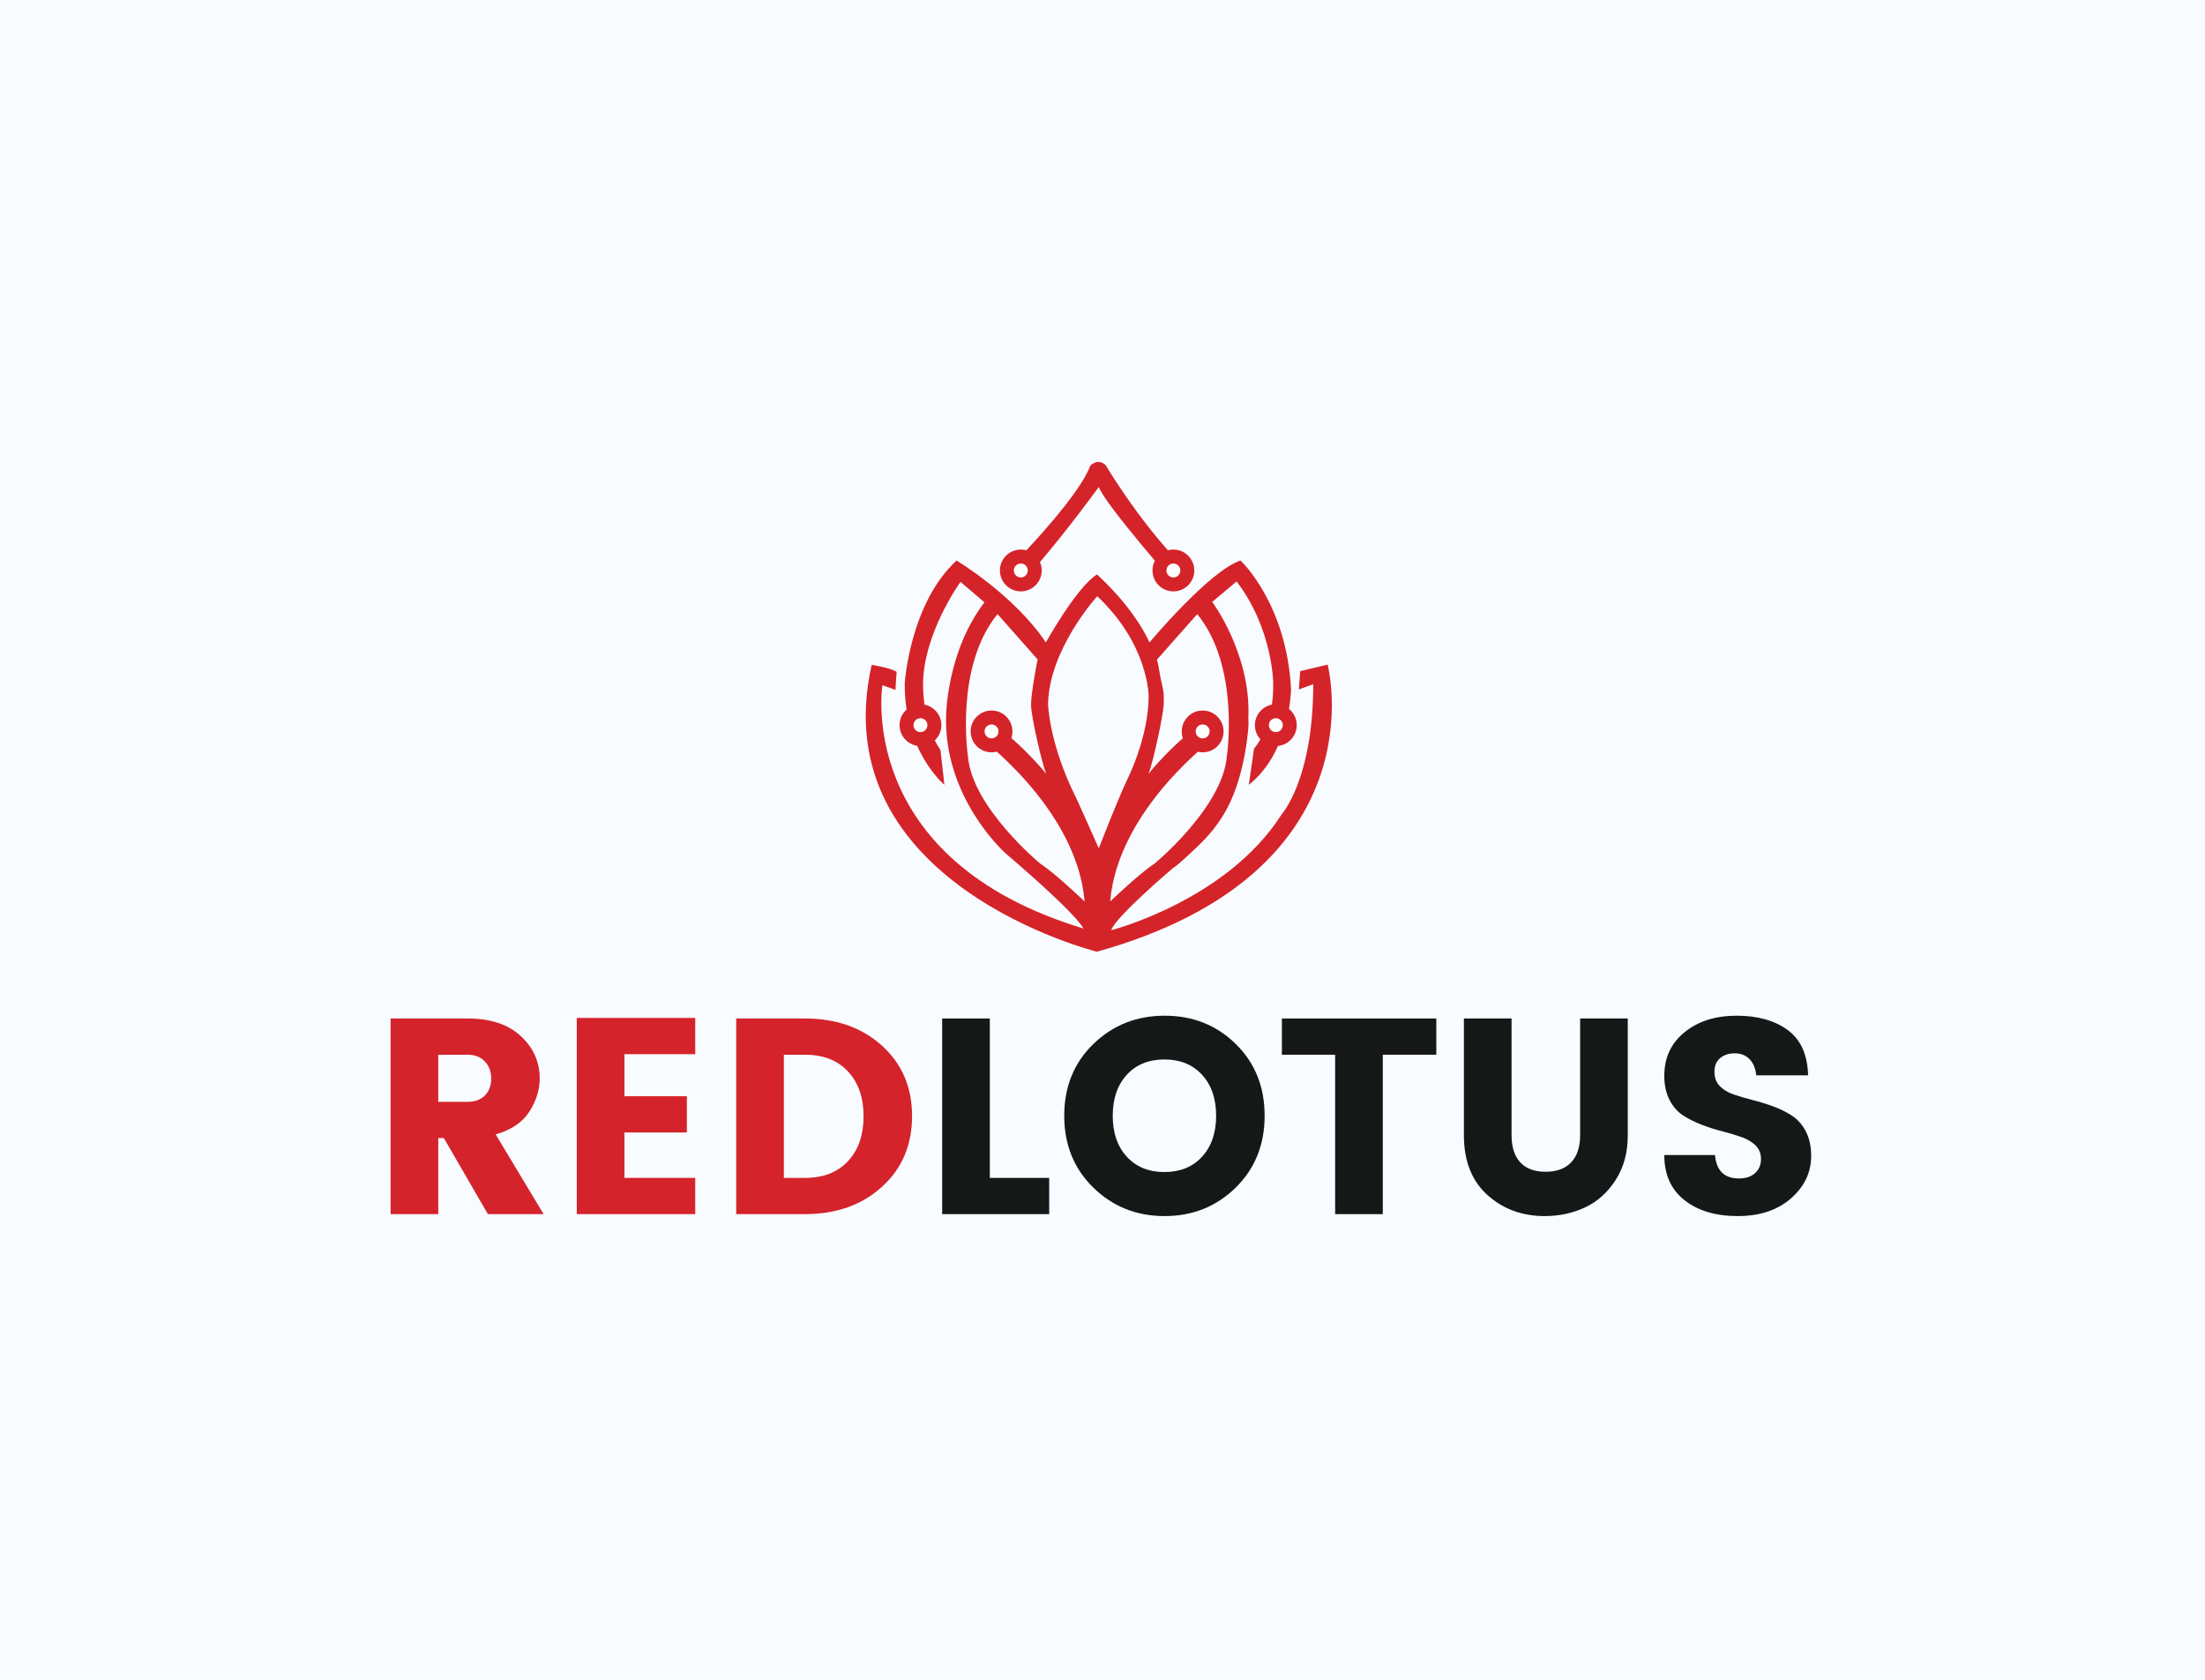 <svg xmlns="http://www.w3.org/2000/svg" xmlns:xlink="http://www.w3.org/1999/xlink" width="525px" height="400px" viewBox="0 0 525 400"><title>4</title><desc>Created with Sketch.</desc><g id="Page-1" stroke="none" stroke-width="1" fill="none" fill-rule="evenodd"><g id="GC-Detail-Page-" transform="translate(-391, -6513)"><g id="Logos" transform="translate(-40, 4995)"><g id="4" transform="translate(431, 1518)"><rect id="Rectangle-Copy-6" fill="#F8FBFF" x="0" y="0" width="525" height="400"></rect><g id="1" transform="translate(93, 110)"><path d="M11.347,141.156 L11.347,152.371 L18.382,152.371 C20.107,152.371 21.467,151.862 22.463,150.844 C23.458,149.827 23.956,148.489 23.956,146.83 C23.956,145.171 23.446,143.81 22.429,142.749 C21.411,141.687 20.062,141.156 18.382,141.156 L11.347,141.156 Z M11.347,160.997 L11.347,179.113 L2.35756115e-14,179.113 L2.35756115e-14,132.529 L18.382,132.529 C23.778,132.529 27.98,133.922 30.99,136.71 C33.998,139.497 35.502,142.86 35.502,146.796 C35.502,149.496 34.683,152.128 33.047,154.692 C31.41,157.259 28.734,159.073 25.018,160.135 L36.431,179.113 L23.159,179.113 L12.675,160.997 L11.347,160.997 Z" id="Fill-2" fill="#D5232C"></path><polygon id="Fill-4" fill="#D5232C" points="72.531 132.396 72.531 141.023 55.675 141.023 55.675 151.043 70.54 151.043 70.54 159.67 55.675 159.67 55.675 170.486 72.531 170.486 72.531 179.114 44.328 179.114 44.328 132.396"></polygon><path d="M93.633,170.487 L98.676,170.487 C103.011,170.487 106.417,169.159 108.895,166.505 C111.372,163.851 112.611,160.291 112.611,155.821 C112.611,151.354 111.372,147.792 108.895,145.137 C106.417,142.483 103.011,141.156 98.676,141.156 L93.633,141.156 L93.633,170.487 Z M98.676,132.529 C106.108,132.529 112.213,134.686 116.991,138.999 C121.769,143.312 124.158,148.91 124.158,155.788 C124.158,162.668 121.769,168.275 116.991,172.611 C112.213,176.947 106.108,179.113 98.676,179.113 L82.285,179.113 L82.285,132.529 L98.676,132.529 Z" id="Fill-6" fill="#D5232C"></path><polygon id="Fill-8" fill="#161818" points="131.325 132.529 142.672 132.529 142.672 170.486 156.807 170.486 156.807 179.114 131.325 179.114"></polygon><path d="M193.204,165.443 C195.438,163.011 196.555,159.76 196.555,155.688 C196.555,151.618 195.438,148.367 193.204,145.934 C190.97,143.501 187.984,142.284 184.245,142.284 C180.507,142.284 177.52,143.501 175.287,145.934 C173.053,148.367 171.936,151.618 171.936,155.688 C171.936,159.76 173.053,163.011 175.287,165.443 C177.52,167.878 180.507,169.093 184.245,169.093 C187.984,169.093 190.97,167.878 193.204,165.443 M167.324,172.81 C162.701,168.297 160.389,162.591 160.389,155.688 C160.389,148.787 162.701,143.092 167.324,138.601 C171.946,134.111 177.609,131.865 184.312,131.865 C191.014,131.865 196.654,134.111 201.233,138.601 C205.813,143.092 208.102,148.787 208.102,155.688 C208.102,162.591 205.8,168.297 201.2,172.81 C196.599,177.322 190.957,179.578 184.278,179.578 C177.598,179.578 171.946,177.322 167.324,172.81" id="Fill-10" fill="#161818"></path><polygon id="Fill-12" fill="#161818" points="212.216 141.156 212.216 132.529 248.979 132.529 248.979 141.156 236.238 141.156 236.238 179.113 224.89 179.113 224.89 141.156"></polygon><path d="M255.547,160.334 L255.547,132.529 L266.895,132.529 L266.895,160.334 C266.895,163.121 267.58,165.267 268.952,166.771 C270.323,168.275 272.336,169.027 274.99,169.027 C277.645,169.027 279.679,168.275 281.095,166.771 C282.511,165.267 283.219,163.121 283.219,160.334 L283.219,132.529 L294.566,132.529 L294.566,160.334 C294.566,164.449 293.604,167.998 291.68,170.985 C289.755,173.97 287.322,176.15 284.38,177.521 C281.438,178.893 278.242,179.578 274.791,179.578 C269.393,179.578 264.837,177.898 261.122,174.535 C257.405,171.173 255.547,166.438 255.547,160.334" id="Fill-14" fill="#161818"></path><path d="M320.048,140.824 C318.631,140.824 317.471,141.2 316.564,141.952 C315.657,142.705 315.204,143.788 315.204,145.203 C315.204,146.619 315.624,147.758 316.465,148.621 C317.304,149.484 318.4,150.147 319.75,150.612 C321.099,151.076 322.603,151.519 324.262,151.939 C325.921,152.36 327.568,152.869 329.206,153.465 C330.842,154.062 332.335,154.804 333.685,155.688 C335.034,156.573 336.129,157.823 336.97,159.438 C337.809,161.053 338.231,162.988 338.231,165.245 C338.231,169.182 336.626,172.555 333.42,175.365 C330.212,178.174 325.987,179.578 320.745,179.578 C315.503,179.578 311.277,178.318 308.07,175.796 C304.862,173.274 303.259,169.69 303.259,165.046 L315.337,165.046 C315.645,168.761 317.548,170.619 321.044,170.619 C322.68,170.619 323.963,170.189 324.892,169.326 C325.821,168.463 326.286,167.368 326.286,166.041 C326.286,164.713 325.865,163.631 325.025,162.79 C324.184,161.949 323.089,161.286 321.74,160.799 C320.39,160.313 318.887,159.858 317.228,159.438 C315.569,159.018 313.92,158.499 312.284,157.879 C310.647,157.258 309.154,156.518 307.805,155.655 C306.454,154.792 305.359,153.555 304.52,151.939 C303.68,150.325 303.259,148.411 303.259,146.199 C303.259,141.864 304.873,138.391 308.103,135.78 C311.332,133.17 315.458,131.865 320.479,131.865 C325.5,131.865 329.559,133.005 332.656,135.283 C335.753,137.561 337.368,141.156 337.501,146.066 L325.158,146.066 C324.98,144.386 324.438,143.092 323.532,142.185 C322.625,141.278 321.463,140.824 320.048,140.824" id="Fill-16" fill="#161818"></path><path d="M168.617,5.956 C169.917,9.896 187.64,30.115 187.64,30.115 L190.647,26.797 C179.449,16.325 170.325,0.876 170.325,0.876 C168.458,-1.094 166.592,0.876 166.592,0.876 C163.585,9.171 145.854,26.797 145.854,26.797 L148.861,30.115 C156.845,22.235 168.617,5.956 168.617,5.956" id="Fill-18" fill="#D5232A"></path><path d="M196.724,65.265 L195.636,60.424 C186.615,66.334 180.445,74.286 180.445,74.286 C181.378,72.212 183.91,60.698 184.074,57.8 C184.27,54.326 183.621,53.198 183.236,50.952 C183.077,50.021 182.911,49.089 182.739,48.159 C182.715,48.032 182.426,47.121 182.519,47.016 L192.058,36.233 C202.323,48.808 199.109,70.052 199.109,70.052 C198.175,82.202 181.897,95.645 181.897,95.645 C178.475,97.823 171.321,104.666 171.321,104.666 C173.187,82.373 196.724,65.265 196.724,65.265 M163.274,80.092 C156.741,67.131 156.534,57.592 156.534,57.592 C156.845,44.424 168.251,31.982 168.251,31.982 C180.486,43.491 180.486,55.726 180.486,55.726 C180.486,65.576 175.462,75.47 175.462,75.47 C172.87,80.966 168.617,92.016 168.617,92.016 C167.637,89.735 163.274,80.092 163.274,80.092 M154.668,95.645 C154.668,95.645 138.389,82.202 137.456,70.052 C137.456,70.052 134.241,48.808 144.506,36.233 L154.046,47.016 C154.046,47.016 152.49,54.896 152.49,57.8 C152.49,60.703 155.186,72.212 156.119,74.286 C156.119,74.286 149.63,66.123 140.609,60.213 L139.841,65.265 C139.841,65.265 163.377,82.373 165.244,104.666 C165.244,104.666 158.089,97.823 154.668,95.645 M223.101,48.26 L216.569,49.816 L216.258,54.171 L219.679,52.926 C219.679,75.53 212.214,83.825 212.214,83.825 C199.149,104.459 171.569,111.509 171.569,111.509 C172.502,108.399 186.188,96.786 186.188,96.786 C187.843,95.689 189.361,94.129 190.829,92.793 C192.272,91.479 193.665,90.105 194.944,88.629 C197.296,85.917 199.195,82.864 200.553,79.54 C202.568,74.609 203.652,69.175 204.172,63.882 C204.276,62.842 204.276,61.845 204.23,60.806 C204.852,45.668 195.624,33.329 195.624,33.329 L201.43,28.456 C209.933,39.551 210.14,52.408 210.14,52.408 C210.451,62.984 205.578,68.272 205.578,68.272 L204.334,76.878 C214.184,69.101 214.391,54.171 214.391,54.171 C213.354,33.641 202.364,23.479 202.364,23.479 C195.002,25.864 180.693,42.972 180.693,42.972 C176.546,34.055 168.181,26.797 168.181,26.797 C163.342,29.804 156.016,42.972 156.016,42.972 C148.446,31.671 134.76,23.479 134.76,23.479 C123.665,33.641 122.421,52.615 122.421,52.615 C122.214,68.894 131.857,76.878 131.857,76.878 L130.923,68.583 C126.776,62.776 126.776,53.548 126.776,53.548 C126.569,41.106 135.693,28.56 135.693,28.56 L141.396,33.433 C132.479,45.046 132.271,60.184 132.271,60.184 C131.546,79.988 146.373,93.157 146.373,93.157 C164.414,108.606 164.933,111.094 164.933,111.094 C110.394,94.608 117.099,53.168 117.099,53.168 L120.209,54.274 C120.209,53.722 120.485,49.988 120.485,49.988 C119.102,49.02 114.541,48.329 114.541,48.329 C102.79,100.449 168.181,116.625 168.181,116.625 C236.165,97.615 223.101,48.26 223.101,48.26" id="Fill-20" fill="#D5232A"></path><path d="M198.325,64.168 C198.325,66.916 196.096,69.145 193.348,69.145 C190.6,69.145 188.371,66.916 188.371,64.168 C188.371,61.42 190.6,59.191 193.348,59.191 C196.096,59.191 198.325,61.42 198.325,64.168" id="Fill-22" fill="#D5232A"></path><path d="M195.007,64.168 C195.007,65.084 194.264,65.827 193.348,65.827 C192.433,65.827 191.689,65.084 191.689,64.168 C191.689,63.252 192.433,62.509 193.348,62.509 C194.264,62.509 195.007,63.252 195.007,64.168" id="Fill-24" fill="#FFFFFE"></path><path d="M148.058,64.168 C148.058,66.916 145.829,69.145 143.081,69.145 C140.332,69.145 138.104,66.916 138.104,64.168 C138.104,61.42 140.332,59.191 143.081,59.191 C145.829,59.191 148.058,61.42 148.058,64.168" id="Fill-26" fill="#D5232A"></path><path d="M144.74,64.168 C144.74,65.084 143.996,65.827 143.081,65.827 C142.165,65.827 141.422,65.084 141.422,64.168 C141.422,63.252 142.165,62.509 143.081,62.509 C143.996,62.509 144.74,63.252 144.74,64.168" id="Fill-28" fill="#FFFFFE"></path><path d="M155.026,25.845 C155.026,28.593 152.798,30.822 150.049,30.822 C147.301,30.822 145.072,28.593 145.072,25.845 C145.072,23.097 147.301,20.868 150.049,20.868 C152.798,20.868 155.026,23.097 155.026,25.845" id="Fill-30" fill="#D5232A"></path><path d="M151.708,25.845 C151.708,26.761 150.965,27.504 150.049,27.504 C149.134,27.504 148.39,26.761 148.39,25.845 C148.39,24.929 149.134,24.186 150.049,24.186 C150.965,24.186 151.708,24.929 151.708,25.845" id="Fill-32" fill="#FFFFFE"></path><path d="M191.358,25.845 C191.358,28.593 189.13,30.822 186.381,30.822 C183.633,30.822 181.404,28.593 181.404,25.845 C181.404,23.097 183.633,20.868 186.381,20.868 C189.13,20.868 191.358,23.097 191.358,25.845" id="Fill-34" fill="#D5232A"></path><path d="M188.04,25.845 C188.04,26.761 187.297,27.504 186.381,27.504 C185.466,27.504 184.722,26.761 184.722,25.845 C184.722,24.929 185.466,24.186 186.381,24.186 C187.297,24.186 188.04,24.929 188.04,25.845" id="Fill-36" fill="#FFFFFE"></path><path d="M131.136,62.679 C131.136,65.427 128.907,67.656 126.159,67.656 C123.41,67.656 121.182,65.427 121.182,62.679 C121.182,59.931 123.41,57.702 126.159,57.702 C128.907,57.702 131.136,59.931 131.136,62.679" id="Fill-38" fill="#D5232A"></path><path d="M127.818,62.679 C127.818,63.595 127.074,64.338 126.159,64.338 C125.243,64.338 124.5,63.595 124.5,62.679 C124.5,61.764 125.243,61.02 126.159,61.02 C127.074,61.02 127.818,61.764 127.818,62.679" id="Fill-40" fill="#FFFFFE"></path><path d="M215.744,62.679 C215.744,65.427 213.515,67.656 210.767,67.656 C208.019,67.656 205.79,65.427 205.79,62.679 C205.79,59.931 208.019,57.702 210.767,57.702 C213.515,57.702 215.744,59.931 215.744,62.679" id="Fill-42" fill="#D5232A"></path><path d="M212.426,62.679 C212.426,63.595 211.683,64.338 210.767,64.338 C209.851,64.338 209.108,63.595 209.108,62.679 C209.108,61.764 209.851,61.02 210.767,61.02 C211.683,61.02 212.426,61.764 212.426,62.679" id="Fill-44" fill="#FFFFFE"></path></g></g></g></g></g></svg>